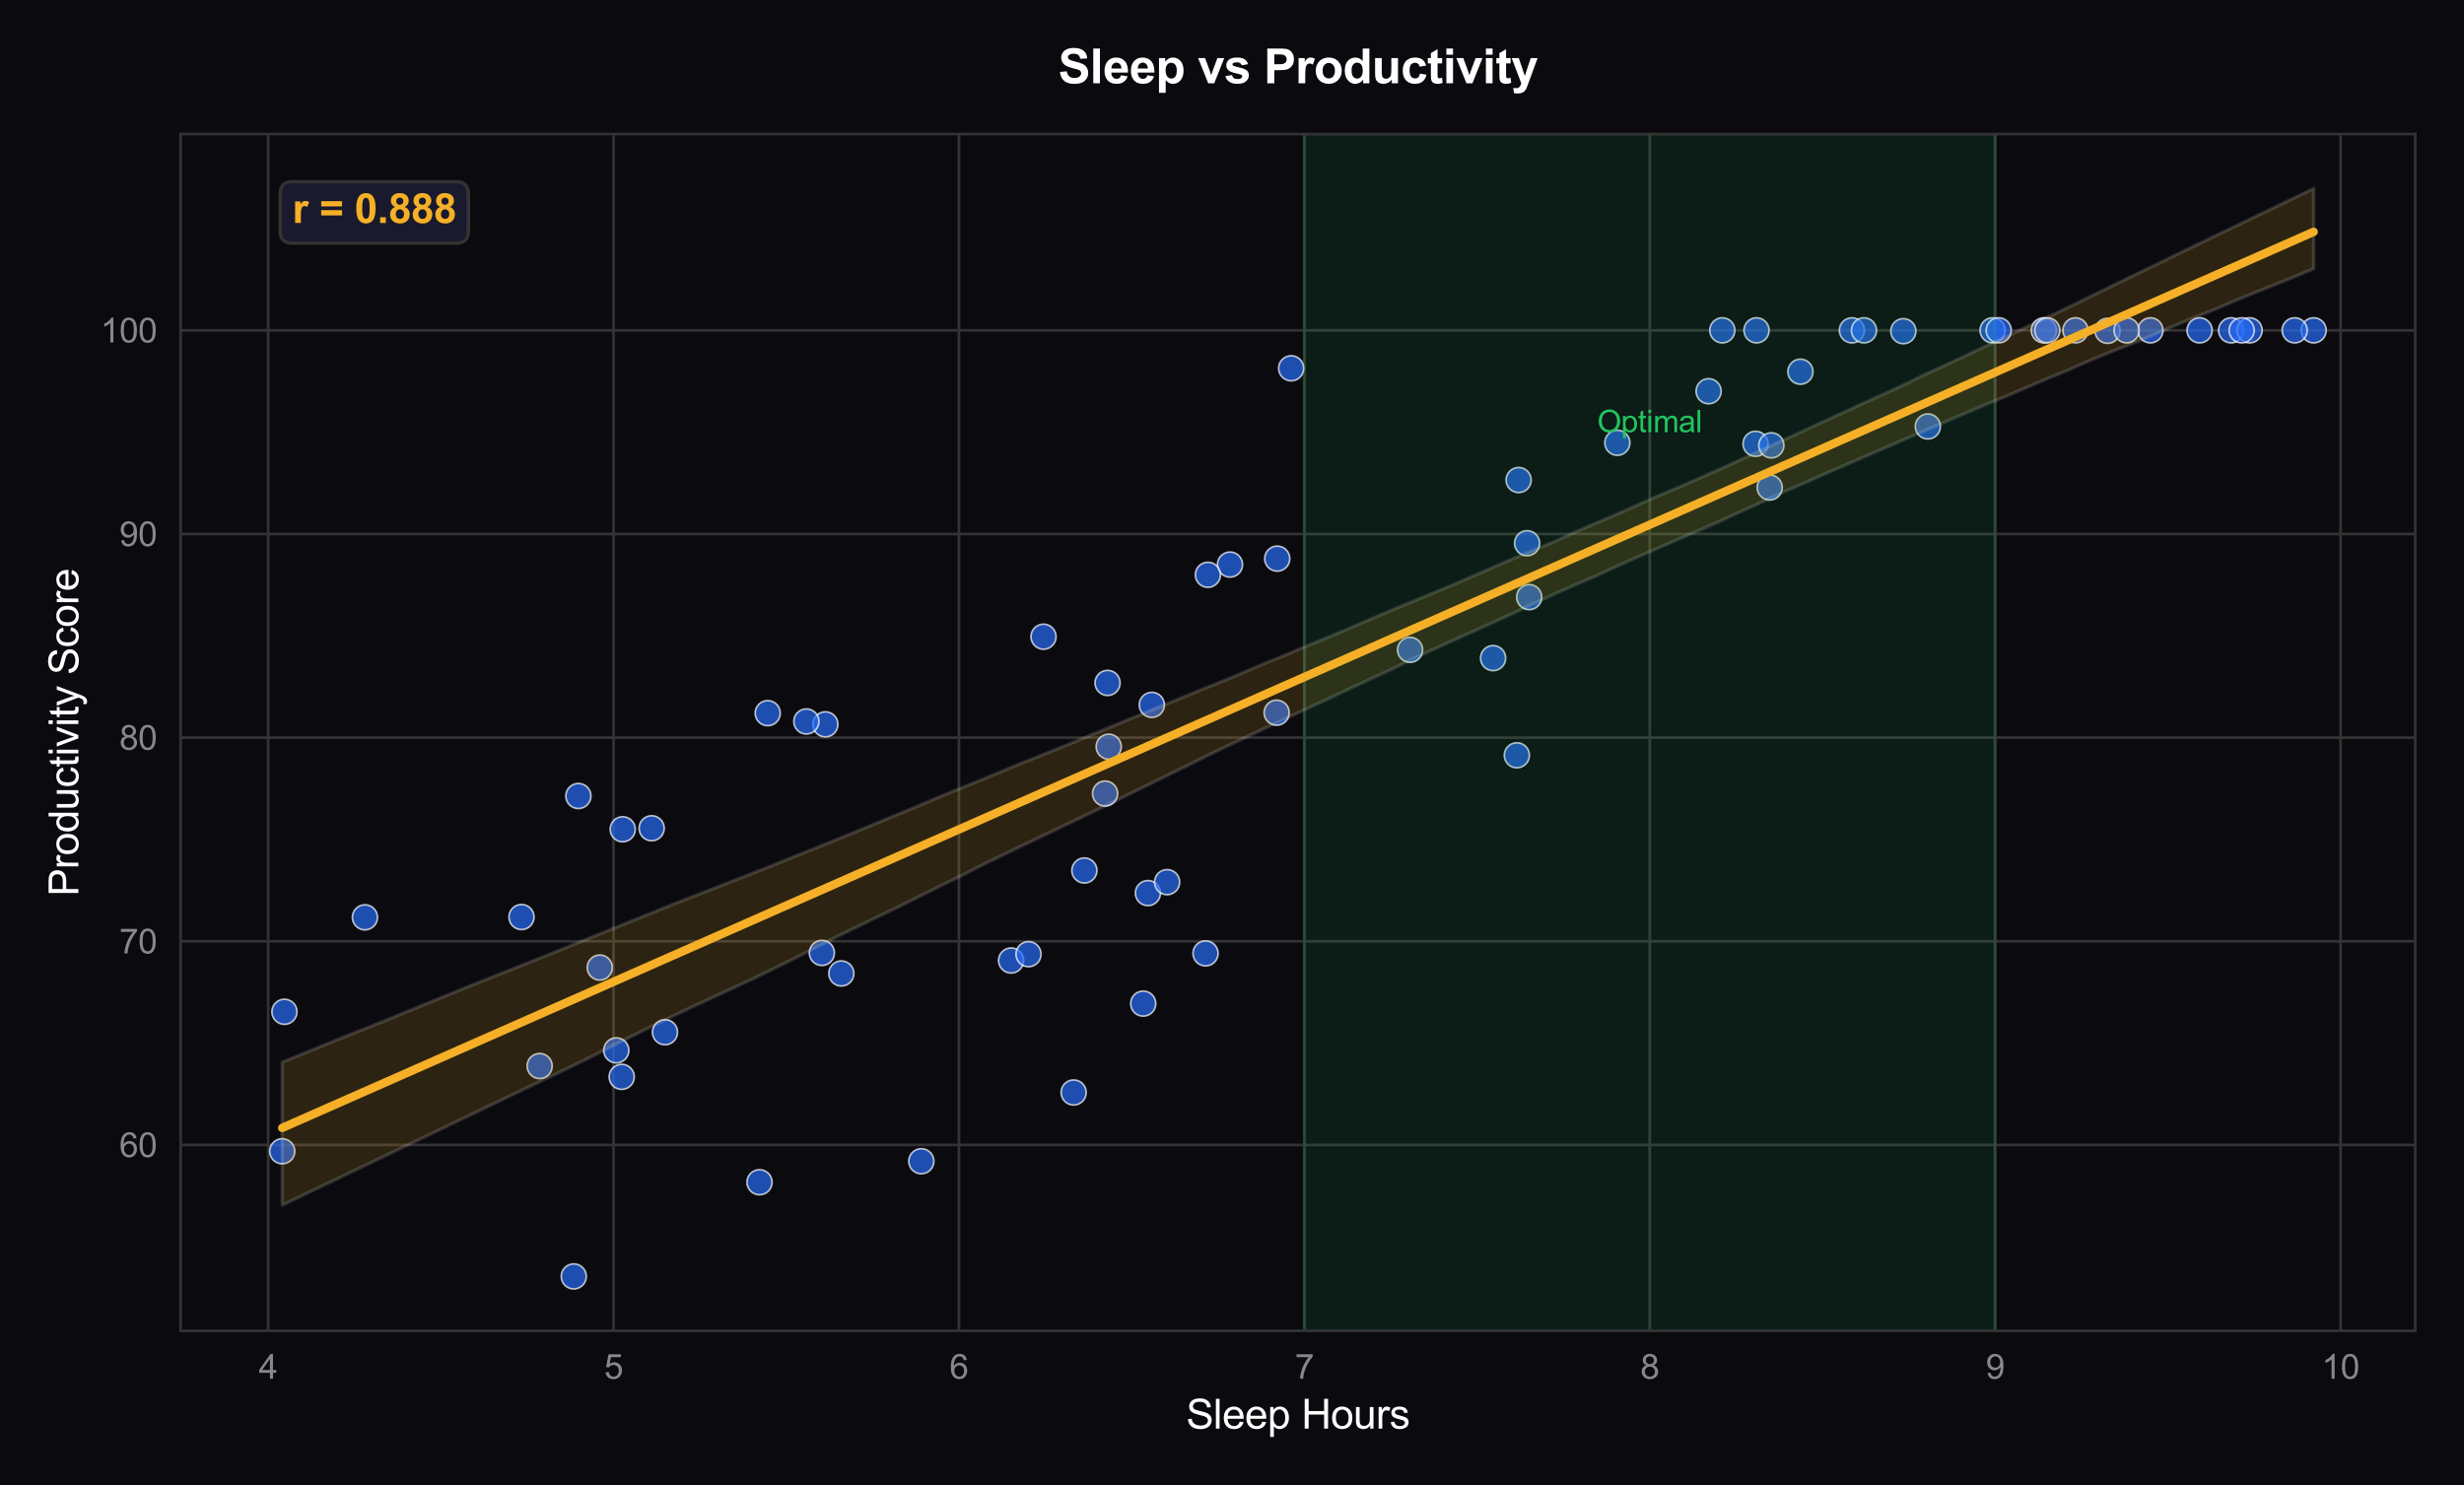 <?xml version="1.0" encoding="utf-8" standalone="no"?>
<!DOCTYPE svg PUBLIC "-//W3C//DTD SVG 1.1//EN"
  "http://www.w3.org/Graphics/SVG/1.1/DTD/svg11.dtd">
<svg xmlns:xlink="http://www.w3.org/1999/xlink" viewBox="0 0 727.548 438.697" xmlns="http://www.w3.org/2000/svg" version="1.1">
 <defs>
  <style type="text/css">*{stroke-linejoin: round; stroke-linecap: butt}</style>
 </defs>
 <g id="figure_1">
  <g id="patch_1">
   <path d="M 0 438.697 
L 727.548 438.697 
L 727.548 0 
L 0 0 
z
" style="fill: #0a0a0f"/>
  </g>
  <g id="axes_1">
   <g id="patch_2">
    <path d="M 53.344 393.032 
L 713.148 393.032 
L 713.148 39.592 
L 53.344 39.592 
z
" style="fill: #0a0a0f"/>
   </g>
   <g id="matplotlib.axis_1">
    <g id="xtick_1">
     <g id="line2d_1">
      <path d="M 79.175 393.032 
L 79.175 39.592 
" clip-path="url(#p864be949c8)" style="fill: none; stroke: #333333; stroke-width: 0.8; stroke-linecap: round"/>
     </g>
     <g id="text_1">
      <!-- 4 -->
      <g style="fill: #888888" transform="translate(76.395 407.189) scale(0.1 -0.1)">
       <defs>
        <path id="ArialMT-34" d="M 2069 0 
L 2069 1097 
L 81 1097 
L 81 1613 
L 2172 4581 
L 2631 4581 
L 2631 1613 
L 3250 1613 
L 3250 1097 
L 2631 1097 
L 2631 0 
L 2069 0 
z
M 2069 1613 
L 2069 3678 
L 634 1613 
L 2069 1613 
z
" transform="scale(0.016)"/>
       </defs>
       <use xlink:href="#ArialMT-34"/>
      </g>
     </g>
    </g>
    <g id="xtick_2">
     <g id="line2d_2">
      <path d="M 181.162 393.032 
L 181.162 39.592 
" clip-path="url(#p864be949c8)" style="fill: none; stroke: #333333; stroke-width: 0.8; stroke-linecap: round"/>
     </g>
     <g id="text_2">
      <!-- 5 -->
      <g style="fill: #888888" transform="translate(178.381 407.189) scale(0.1 -0.1)">
       <defs>
        <path id="ArialMT-35" d="M 266 1200 
L 856 1250 
Q 922 819 1161 601 
Q 1400 384 1738 384 
Q 2144 384 2425 690 
Q 2706 997 2706 1503 
Q 2706 1984 2436 2262 
Q 2166 2541 1728 2541 
Q 1456 2541 1237 2417 
Q 1019 2294 894 2097 
L 366 2166 
L 809 4519 
L 3088 4519 
L 3088 3981 
L 1259 3981 
L 1013 2750 
Q 1425 3038 1878 3038 
Q 2478 3038 2890 2622 
Q 3303 2206 3303 1553 
Q 3303 931 2941 478 
Q 2500 -78 1738 -78 
Q 1113 -78 717 272 
Q 322 622 266 1200 
z
" transform="scale(0.016)"/>
       </defs>
       <use xlink:href="#ArialMT-35"/>
      </g>
     </g>
    </g>
    <g id="xtick_3">
     <g id="line2d_3">
      <path d="M 283.148 393.032 
L 283.148 39.592 
" clip-path="url(#p864be949c8)" style="fill: none; stroke: #333333; stroke-width: 0.8; stroke-linecap: round"/>
     </g>
     <g id="text_3">
      <!-- 6 -->
      <g style="fill: #888888" transform="translate(280.368 407.189) scale(0.1 -0.1)">
       <defs>
        <path id="ArialMT-36" d="M 3184 3459 
L 2625 3416 
Q 2550 3747 2413 3897 
Q 2184 4138 1850 4138 
Q 1581 4138 1378 3988 
Q 1113 3794 959 3422 
Q 806 3050 800 2363 
Q 1003 2672 1297 2822 
Q 1591 2972 1913 2972 
Q 2475 2972 2870 2558 
Q 3266 2144 3266 1488 
Q 3266 1056 3080 686 
Q 2894 316 2569 119 
Q 2244 -78 1831 -78 
Q 1128 -78 684 439 
Q 241 956 241 2144 
Q 241 3472 731 4075 
Q 1159 4600 1884 4600 
Q 2425 4600 2770 4297 
Q 3116 3994 3184 3459 
z
M 888 1484 
Q 888 1194 1011 928 
Q 1134 663 1356 523 
Q 1578 384 1822 384 
Q 2178 384 2434 671 
Q 2691 959 2691 1453 
Q 2691 1928 2437 2201 
Q 2184 2475 1800 2475 
Q 1419 2475 1153 2201 
Q 888 1928 888 1484 
z
" transform="scale(0.016)"/>
       </defs>
       <use xlink:href="#ArialMT-36"/>
      </g>
     </g>
    </g>
    <g id="xtick_4">
     <g id="line2d_4">
      <path d="M 385.135 393.032 
L 385.135 39.592 
" clip-path="url(#p864be949c8)" style="fill: none; stroke: #333333; stroke-width: 0.8; stroke-linecap: round"/>
     </g>
     <g id="text_4">
      <!-- 7 -->
      <g style="fill: #888888" transform="translate(382.355 407.189) scale(0.1 -0.1)">
       <defs>
        <path id="ArialMT-37" d="M 303 3981 
L 303 4522 
L 3269 4522 
L 3269 4084 
Q 2831 3619 2401 2847 
Q 1972 2075 1738 1259 
Q 1569 684 1522 0 
L 944 0 
Q 953 541 1156 1306 
Q 1359 2072 1739 2783 
Q 2119 3494 2547 3981 
L 303 3981 
z
" transform="scale(0.016)"/>
       </defs>
       <use xlink:href="#ArialMT-37"/>
      </g>
     </g>
    </g>
    <g id="xtick_5">
     <g id="line2d_5">
      <path d="M 487.122 393.032 
L 487.122 39.592 
" clip-path="url(#p864be949c8)" style="fill: none; stroke: #333333; stroke-width: 0.8; stroke-linecap: round"/>
     </g>
     <g id="text_5">
      <!-- 8 -->
      <g style="fill: #888888" transform="translate(484.341 407.189) scale(0.1 -0.1)">
       <defs>
        <path id="ArialMT-38" d="M 1131 2484 
Q 781 2613 612 2850 
Q 444 3088 444 3419 
Q 444 3919 803 4259 
Q 1163 4600 1759 4600 
Q 2359 4600 2725 4251 
Q 3091 3903 3091 3403 
Q 3091 3084 2923 2848 
Q 2756 2613 2416 2484 
Q 2838 2347 3058 2040 
Q 3278 1734 3278 1309 
Q 3278 722 2862 322 
Q 2447 -78 1769 -78 
Q 1091 -78 675 323 
Q 259 725 259 1325 
Q 259 1772 486 2073 
Q 713 2375 1131 2484 
z
M 1019 3438 
Q 1019 3113 1228 2906 
Q 1438 2700 1772 2700 
Q 2097 2700 2305 2904 
Q 2513 3109 2513 3406 
Q 2513 3716 2298 3927 
Q 2084 4138 1766 4138 
Q 1444 4138 1231 3931 
Q 1019 3725 1019 3438 
z
M 838 1322 
Q 838 1081 952 856 
Q 1066 631 1291 507 
Q 1516 384 1775 384 
Q 2178 384 2440 643 
Q 2703 903 2703 1303 
Q 2703 1709 2433 1975 
Q 2163 2241 1756 2241 
Q 1359 2241 1098 1978 
Q 838 1716 838 1322 
z
" transform="scale(0.016)"/>
       </defs>
       <use xlink:href="#ArialMT-38"/>
      </g>
     </g>
    </g>
    <g id="xtick_6">
     <g id="line2d_6">
      <path d="M 589.108 393.032 
L 589.108 39.592 
" clip-path="url(#p864be949c8)" style="fill: none; stroke: #333333; stroke-width: 0.8; stroke-linecap: round"/>
     </g>
     <g id="text_6">
      <!-- 9 -->
      <g style="fill: #888888" transform="translate(586.328 407.189) scale(0.1 -0.1)">
       <defs>
        <path id="ArialMT-39" d="M 350 1059 
L 891 1109 
Q 959 728 1153 556 
Q 1347 384 1650 384 
Q 1909 384 2104 503 
Q 2300 622 2425 820 
Q 2550 1019 2634 1356 
Q 2719 1694 2719 2044 
Q 2719 2081 2716 2156 
Q 2547 1888 2255 1720 
Q 1963 1553 1622 1553 
Q 1053 1553 659 1965 
Q 266 2378 266 3053 
Q 266 3750 677 4175 
Q 1088 4600 1706 4600 
Q 2153 4600 2523 4359 
Q 2894 4119 3086 3673 
Q 3278 3228 3278 2384 
Q 3278 1506 3087 986 
Q 2897 466 2520 194 
Q 2144 -78 1638 -78 
Q 1100 -78 759 220 
Q 419 519 350 1059 
z
M 2653 3081 
Q 2653 3566 2395 3850 
Q 2138 4134 1775 4134 
Q 1400 4134 1122 3828 
Q 844 3522 844 3034 
Q 844 2597 1108 2323 
Q 1372 2050 1759 2050 
Q 2150 2050 2401 2323 
Q 2653 2597 2653 3081 
z
" transform="scale(0.016)"/>
       </defs>
       <use xlink:href="#ArialMT-39"/>
      </g>
     </g>
    </g>
    <g id="xtick_7">
     <g id="line2d_7">
      <path d="M 691.095 393.032 
L 691.095 39.592 
" clip-path="url(#p864be949c8)" style="fill: none; stroke: #333333; stroke-width: 0.8; stroke-linecap: round"/>
     </g>
     <g id="text_7">
      <!-- 10 -->
      <g style="fill: #888888" transform="translate(685.534 407.189) scale(0.1 -0.1)">
       <defs>
        <path id="ArialMT-31" d="M 2384 0 
L 1822 0 
L 1822 3584 
Q 1619 3391 1289 3197 
Q 959 3003 697 2906 
L 697 3450 
Q 1169 3672 1522 3987 
Q 1875 4303 2022 4600 
L 2384 4600 
L 2384 0 
z
" transform="scale(0.016)"/>
        <path id="ArialMT-30" d="M 266 2259 
Q 266 3072 433 3567 
Q 600 4063 929 4331 
Q 1259 4600 1759 4600 
Q 2128 4600 2406 4451 
Q 2684 4303 2865 4023 
Q 3047 3744 3150 3342 
Q 3253 2941 3253 2259 
Q 3253 1453 3087 958 
Q 2922 463 2592 192 
Q 2263 -78 1759 -78 
Q 1097 -78 719 397 
Q 266 969 266 2259 
z
M 844 2259 
Q 844 1131 1108 757 
Q 1372 384 1759 384 
Q 2147 384 2411 759 
Q 2675 1134 2675 2259 
Q 2675 3391 2411 3762 
Q 2147 4134 1753 4134 
Q 1366 4134 1134 3806 
Q 844 3388 844 2259 
z
" transform="scale(0.016)"/>
       </defs>
       <use xlink:href="#ArialMT-31"/>
       <use xlink:href="#ArialMT-30" transform="translate(55.615 0)"/>
      </g>
     </g>
    </g>
    <g id="text_8">
     <!-- Sleep Hours -->
     <g style="fill: #ffffff" transform="translate(350.23 421.913) scale(0.12 -0.12)">
      <defs>
       <path id="ArialMT-53" d="M 288 1472 
L 859 1522 
Q 900 1178 1048 958 
Q 1197 738 1509 602 
Q 1822 466 2213 466 
Q 2559 466 2825 569 
Q 3091 672 3220 851 
Q 3350 1031 3350 1244 
Q 3350 1459 3225 1620 
Q 3100 1781 2813 1891 
Q 2628 1963 1997 2114 
Q 1366 2266 1113 2400 
Q 784 2572 623 2826 
Q 463 3081 463 3397 
Q 463 3744 659 4045 
Q 856 4347 1234 4503 
Q 1613 4659 2075 4659 
Q 2584 4659 2973 4495 
Q 3363 4331 3572 4012 
Q 3781 3694 3797 3291 
L 3216 3247 
Q 3169 3681 2898 3903 
Q 2628 4125 2100 4125 
Q 1550 4125 1298 3923 
Q 1047 3722 1047 3438 
Q 1047 3191 1225 3031 
Q 1400 2872 2139 2705 
Q 2878 2538 3153 2413 
Q 3553 2228 3743 1945 
Q 3934 1663 3934 1294 
Q 3934 928 3725 604 
Q 3516 281 3123 101 
Q 2731 -78 2241 -78 
Q 1619 -78 1198 103 
Q 778 284 539 648 
Q 300 1013 288 1472 
z
" transform="scale(0.016)"/>
       <path id="ArialMT-6c" d="M 409 0 
L 409 4581 
L 972 4581 
L 972 0 
L 409 0 
z
" transform="scale(0.016)"/>
       <path id="ArialMT-65" d="M 2694 1069 
L 3275 997 
Q 3138 488 2766 206 
Q 2394 -75 1816 -75 
Q 1088 -75 661 373 
Q 234 822 234 1631 
Q 234 2469 665 2931 
Q 1097 3394 1784 3394 
Q 2450 3394 2872 2941 
Q 3294 2488 3294 1666 
Q 3294 1616 3291 1516 
L 816 1516 
Q 847 969 1125 678 
Q 1403 388 1819 388 
Q 2128 388 2347 550 
Q 2566 713 2694 1069 
z
M 847 1978 
L 2700 1978 
Q 2663 2397 2488 2606 
Q 2219 2931 1791 2931 
Q 1403 2931 1139 2672 
Q 875 2413 847 1978 
z
" transform="scale(0.016)"/>
       <path id="ArialMT-70" d="M 422 -1272 
L 422 3319 
L 934 3319 
L 934 2888 
Q 1116 3141 1344 3267 
Q 1572 3394 1897 3394 
Q 2322 3394 2647 3175 
Q 2972 2956 3137 2557 
Q 3303 2159 3303 1684 
Q 3303 1175 3120 767 
Q 2938 359 2589 142 
Q 2241 -75 1856 -75 
Q 1575 -75 1351 44 
Q 1128 163 984 344 
L 984 -1272 
L 422 -1272 
z
M 931 1641 
Q 931 1000 1190 694 
Q 1450 388 1819 388 
Q 2194 388 2461 705 
Q 2728 1022 2728 1688 
Q 2728 2322 2467 2637 
Q 2206 2953 1844 2953 
Q 1484 2953 1207 2617 
Q 931 2281 931 1641 
z
" transform="scale(0.016)"/>
       <path id="ArialMT-20" transform="scale(0.016)"/>
       <path id="ArialMT-48" d="M 513 0 
L 513 4581 
L 1119 4581 
L 1119 2700 
L 3500 2700 
L 3500 4581 
L 4106 4581 
L 4106 0 
L 3500 0 
L 3500 2159 
L 1119 2159 
L 1119 0 
L 513 0 
z
" transform="scale(0.016)"/>
       <path id="ArialMT-6f" d="M 213 1659 
Q 213 2581 725 3025 
Q 1153 3394 1769 3394 
Q 2453 3394 2887 2945 
Q 3322 2497 3322 1706 
Q 3322 1066 3130 698 
Q 2938 331 2570 128 
Q 2203 -75 1769 -75 
Q 1072 -75 642 372 
Q 213 819 213 1659 
z
M 791 1659 
Q 791 1022 1069 705 
Q 1347 388 1769 388 
Q 2188 388 2466 706 
Q 2744 1025 2744 1678 
Q 2744 2294 2464 2611 
Q 2184 2928 1769 2928 
Q 1347 2928 1069 2612 
Q 791 2297 791 1659 
z
" transform="scale(0.016)"/>
       <path id="ArialMT-75" d="M 2597 0 
L 2597 488 
Q 2209 -75 1544 -75 
Q 1250 -75 995 37 
Q 741 150 617 320 
Q 494 491 444 738 
Q 409 903 409 1263 
L 409 3319 
L 972 3319 
L 972 1478 
Q 972 1038 1006 884 
Q 1059 663 1231 536 
Q 1403 409 1656 409 
Q 1909 409 2131 539 
Q 2353 669 2445 892 
Q 2538 1116 2538 1541 
L 2538 3319 
L 3100 3319 
L 3100 0 
L 2597 0 
z
" transform="scale(0.016)"/>
       <path id="ArialMT-72" d="M 416 0 
L 416 3319 
L 922 3319 
L 922 2816 
Q 1116 3169 1280 3281 
Q 1444 3394 1641 3394 
Q 1925 3394 2219 3213 
L 2025 2691 
Q 1819 2813 1613 2813 
Q 1428 2813 1281 2702 
Q 1134 2591 1072 2394 
Q 978 2094 978 1738 
L 978 0 
L 416 0 
z
" transform="scale(0.016)"/>
       <path id="ArialMT-73" d="M 197 991 
L 753 1078 
Q 800 744 1014 566 
Q 1228 388 1613 388 
Q 2000 388 2187 545 
Q 2375 703 2375 916 
Q 2375 1106 2209 1216 
Q 2094 1291 1634 1406 
Q 1016 1563 777 1677 
Q 538 1791 414 1992 
Q 291 2194 291 2438 
Q 291 2659 392 2848 
Q 494 3038 669 3163 
Q 800 3259 1026 3326 
Q 1253 3394 1513 3394 
Q 1903 3394 2198 3281 
Q 2494 3169 2634 2976 
Q 2775 2784 2828 2463 
L 2278 2388 
Q 2241 2644 2061 2787 
Q 1881 2931 1553 2931 
Q 1166 2931 1000 2803 
Q 834 2675 834 2503 
Q 834 2394 903 2306 
Q 972 2216 1119 2156 
Q 1203 2125 1616 2013 
Q 2213 1853 2448 1751 
Q 2684 1650 2818 1456 
Q 2953 1263 2953 975 
Q 2953 694 2789 445 
Q 2625 197 2315 61 
Q 2006 -75 1616 -75 
Q 969 -75 630 194 
Q 291 463 197 991 
z
" transform="scale(0.016)"/>
      </defs>
      <use xlink:href="#ArialMT-53"/>
      <use xlink:href="#ArialMT-6c" transform="translate(66.699 0)"/>
      <use xlink:href="#ArialMT-65" transform="translate(88.916 0)"/>
      <use xlink:href="#ArialMT-65" transform="translate(144.531 0)"/>
      <use xlink:href="#ArialMT-70" transform="translate(200.146 0)"/>
      <use xlink:href="#ArialMT-20" transform="translate(255.762 0)"/>
      <use xlink:href="#ArialMT-48" transform="translate(283.545 0)"/>
      <use xlink:href="#ArialMT-6f" transform="translate(355.762 0)"/>
      <use xlink:href="#ArialMT-75" transform="translate(411.377 0)"/>
      <use xlink:href="#ArialMT-72" transform="translate(466.992 0)"/>
      <use xlink:href="#ArialMT-73" transform="translate(500.293 0)"/>
     </g>
    </g>
   </g>
   <g id="matplotlib.axis_2">
    <g id="ytick_1">
     <g id="line2d_8">
      <path d="M 53.344 338.133 
L 713.148 338.133 
" clip-path="url(#p864be949c8)" style="fill: none; stroke: #333333; stroke-width: 0.8; stroke-linecap: round"/>
     </g>
     <g id="text_9">
      <!-- 60 -->
      <g style="fill: #888888" transform="translate(35.222 341.712) scale(0.1 -0.1)">
       <use xlink:href="#ArialMT-36"/>
       <use xlink:href="#ArialMT-30" transform="translate(55.615 0)"/>
      </g>
     </g>
    </g>
    <g id="ytick_2">
     <g id="line2d_9">
      <path d="M 53.344 277.99 
L 713.148 277.99 
" clip-path="url(#p864be949c8)" style="fill: none; stroke: #333333; stroke-width: 0.8; stroke-linecap: round"/>
     </g>
     <g id="text_10">
      <!-- 70 -->
      <g style="fill: #888888" transform="translate(35.222 281.569) scale(0.1 -0.1)">
       <use xlink:href="#ArialMT-37"/>
       <use xlink:href="#ArialMT-30" transform="translate(55.615 0)"/>
      </g>
     </g>
    </g>
    <g id="ytick_3">
     <g id="line2d_10">
      <path d="M 53.344 217.847 
L 713.148 217.847 
" clip-path="url(#p864be949c8)" style="fill: none; stroke: #333333; stroke-width: 0.8; stroke-linecap: round"/>
     </g>
     <g id="text_11">
      <!-- 80 -->
      <g style="fill: #888888" transform="translate(35.222 221.426) scale(0.1 -0.1)">
       <use xlink:href="#ArialMT-38"/>
       <use xlink:href="#ArialMT-30" transform="translate(55.615 0)"/>
      </g>
     </g>
    </g>
    <g id="ytick_4">
     <g id="line2d_11">
      <path d="M 53.344 157.704 
L 713.148 157.704 
" clip-path="url(#p864be949c8)" style="fill: none; stroke: #333333; stroke-width: 0.8; stroke-linecap: round"/>
     </g>
     <g id="text_12">
      <!-- 90 -->
      <g style="fill: #888888" transform="translate(35.222 161.283) scale(0.1 -0.1)">
       <use xlink:href="#ArialMT-39"/>
       <use xlink:href="#ArialMT-30" transform="translate(55.615 0)"/>
      </g>
     </g>
    </g>
    <g id="ytick_5">
     <g id="line2d_12">
      <path d="M 53.344 97.561 
L 713.148 97.561 
" clip-path="url(#p864be949c8)" style="fill: none; stroke: #333333; stroke-width: 0.8; stroke-linecap: round"/>
     </g>
     <g id="text_13">
      <!-- 100 -->
      <g style="fill: #888888" transform="translate(29.661 101.14) scale(0.1 -0.1)">
       <use xlink:href="#ArialMT-31"/>
       <use xlink:href="#ArialMT-30" transform="translate(55.615 0)"/>
       <use xlink:href="#ArialMT-30" transform="translate(111.23 0)"/>
      </g>
     </g>
    </g>
    <g id="text_14">
     <!-- Productivity Score -->
     <g style="fill: #ffffff" transform="translate(23.136 264.661) rotate(-90) scale(0.12 -0.12)">
      <defs>
       <path id="ArialMT-50" d="M 494 0 
L 494 4581 
L 2222 4581 
Q 2678 4581 2919 4538 
Q 3256 4481 3484 4323 
Q 3713 4166 3852 3881 
Q 3991 3597 3991 3256 
Q 3991 2672 3619 2267 
Q 3247 1863 2275 1863 
L 1100 1863 
L 1100 0 
L 494 0 
z
M 1100 2403 
L 2284 2403 
Q 2872 2403 3119 2622 
Q 3366 2841 3366 3238 
Q 3366 3525 3220 3729 
Q 3075 3934 2838 4000 
Q 2684 4041 2272 4041 
L 1100 4041 
L 1100 2403 
z
" transform="scale(0.016)"/>
       <path id="ArialMT-64" d="M 2575 0 
L 2575 419 
Q 2259 -75 1647 -75 
Q 1250 -75 917 144 
Q 584 363 401 755 
Q 219 1147 219 1656 
Q 219 2153 384 2558 
Q 550 2963 881 3178 
Q 1213 3394 1622 3394 
Q 1922 3394 2156 3267 
Q 2391 3141 2538 2938 
L 2538 4581 
L 3097 4581 
L 3097 0 
L 2575 0 
z
M 797 1656 
Q 797 1019 1065 703 
Q 1334 388 1700 388 
Q 2069 388 2326 689 
Q 2584 991 2584 1609 
Q 2584 2291 2321 2609 
Q 2059 2928 1675 2928 
Q 1300 2928 1048 2622 
Q 797 2316 797 1656 
z
" transform="scale(0.016)"/>
       <path id="ArialMT-63" d="M 2588 1216 
L 3141 1144 
Q 3050 572 2676 248 
Q 2303 -75 1759 -75 
Q 1078 -75 664 370 
Q 250 816 250 1647 
Q 250 2184 428 2587 
Q 606 2991 970 3192 
Q 1334 3394 1763 3394 
Q 2303 3394 2647 3120 
Q 2991 2847 3088 2344 
L 2541 2259 
Q 2463 2594 2264 2762 
Q 2066 2931 1784 2931 
Q 1359 2931 1093 2626 
Q 828 2322 828 1663 
Q 828 994 1084 691 
Q 1341 388 1753 388 
Q 2084 388 2306 591 
Q 2528 794 2588 1216 
z
" transform="scale(0.016)"/>
       <path id="ArialMT-74" d="M 1650 503 
L 1731 6 
Q 1494 -44 1306 -44 
Q 1000 -44 831 53 
Q 663 150 594 308 
Q 525 466 525 972 
L 525 2881 
L 113 2881 
L 113 3319 
L 525 3319 
L 525 4141 
L 1084 4478 
L 1084 3319 
L 1650 3319 
L 1650 2881 
L 1084 2881 
L 1084 941 
Q 1084 700 1114 631 
Q 1144 563 1211 522 
Q 1278 481 1403 481 
Q 1497 481 1650 503 
z
" transform="scale(0.016)"/>
       <path id="ArialMT-69" d="M 425 3934 
L 425 4581 
L 988 4581 
L 988 3934 
L 425 3934 
z
M 425 0 
L 425 3319 
L 988 3319 
L 988 0 
L 425 0 
z
" transform="scale(0.016)"/>
       <path id="ArialMT-76" d="M 1344 0 
L 81 3319 
L 675 3319 
L 1388 1331 
Q 1503 1009 1600 663 
Q 1675 925 1809 1294 
L 2547 3319 
L 3125 3319 
L 1869 0 
L 1344 0 
z
" transform="scale(0.016)"/>
       <path id="ArialMT-79" d="M 397 -1278 
L 334 -750 
Q 519 -800 656 -800 
Q 844 -800 956 -737 
Q 1069 -675 1141 -563 
Q 1194 -478 1313 -144 
Q 1328 -97 1363 -6 
L 103 3319 
L 709 3319 
L 1400 1397 
Q 1534 1031 1641 628 
Q 1738 1016 1872 1384 
L 2581 3319 
L 3144 3319 
L 1881 -56 
Q 1678 -603 1566 -809 
Q 1416 -1088 1222 -1217 
Q 1028 -1347 759 -1347 
Q 597 -1347 397 -1278 
z
" transform="scale(0.016)"/>
      </defs>
      <use xlink:href="#ArialMT-50"/>
      <use xlink:href="#ArialMT-72" transform="translate(66.699 0)"/>
      <use xlink:href="#ArialMT-6f" transform="translate(100 0)"/>
      <use xlink:href="#ArialMT-64" transform="translate(155.615 0)"/>
      <use xlink:href="#ArialMT-75" transform="translate(211.23 0)"/>
      <use xlink:href="#ArialMT-63" transform="translate(266.846 0)"/>
      <use xlink:href="#ArialMT-74" transform="translate(316.846 0)"/>
      <use xlink:href="#ArialMT-69" transform="translate(344.629 0)"/>
      <use xlink:href="#ArialMT-76" transform="translate(366.846 0)"/>
      <use xlink:href="#ArialMT-69" transform="translate(416.846 0)"/>
      <use xlink:href="#ArialMT-74" transform="translate(439.062 0)"/>
      <use xlink:href="#ArialMT-79" transform="translate(466.846 0)"/>
      <use xlink:href="#ArialMT-20" transform="translate(516.846 0)"/>
      <use xlink:href="#ArialMT-53" transform="translate(544.629 0)"/>
      <use xlink:href="#ArialMT-63" transform="translate(611.328 0)"/>
      <use xlink:href="#ArialMT-6f" transform="translate(661.328 0)"/>
      <use xlink:href="#ArialMT-72" transform="translate(716.943 0)"/>
      <use xlink:href="#ArialMT-65" transform="translate(750.244 0)"/>
     </g>
    </g>
   </g>
   <g id="PathCollection_1">
    <defs>
     <path id="m1f0e7b6673" d="M 0 3.708 
C 0.983 3.708 1.927 3.317 2.622 2.622 
C 3.317 1.927 3.708 0.983 3.708 0 
C 3.708 -0.983 3.317 -1.927 2.622 -2.622 
C 1.927 -3.317 0.983 -3.708 0 -3.708 
C -0.983 -3.708 -1.927 -3.317 -2.622 -2.622 
C -3.317 -1.927 -3.708 -0.983 -3.708 0 
C -3.708 0.983 -3.317 1.927 -2.622 2.622 
C -1.927 3.317 -0.983 3.708 0 3.708 
z
" style="stroke: #ffffff; stroke-opacity: 0.7; stroke-width: 0.5"/>
    </defs>
    <g clip-path="url(#p864be949c8)">
     <use xlink:href="#m1f0e7b6673" x="381.246" y="108.764" style="fill: #276cf5; fill-opacity: 0.7; stroke: #ffffff; stroke-opacity: 0.7; stroke-width: 0.5"/>
     <use xlink:href="#m1f0e7b6673" x="588.353" y="97.561" style="fill: #276cf5; fill-opacity: 0.7; stroke: #ffffff; stroke-opacity: 0.7; stroke-width: 0.5"/>
     <use xlink:href="#m1f0e7b6673" x="683.157" y="97.561" style="fill: #276cf5; fill-opacity: 0.7; stroke: #ffffff; stroke-opacity: 0.7; stroke-width: 0.5"/>
     <use xlink:href="#m1f0e7b6673" x="377.13" y="164.979" style="fill: #276cf5; fill-opacity: 0.7; stroke: #ffffff; stroke-opacity: 0.7; stroke-width: 0.5"/>
     <use xlink:href="#m1f0e7b6673" x="327.373" y="220.525" style="fill: #276cf5; fill-opacity: 0.7; stroke: #ffffff; stroke-opacity: 0.7; stroke-width: 0.5"/>
     <use xlink:href="#m1f0e7b6673" x="243.71" y="213.92" style="fill: #276cf5; fill-opacity: 0.7; stroke: #ffffff; stroke-opacity: 0.7; stroke-width: 0.5"/>
     <use xlink:href="#m1f0e7b6673" x="634.955" y="97.561" style="fill: #276cf5; fill-opacity: 0.7; stroke: #ffffff; stroke-opacity: 0.7; stroke-width: 0.5"/>
     <use xlink:href="#m1f0e7b6673" x="622.304" y="97.705" style="fill: #276cf5; fill-opacity: 0.7; stroke: #ffffff; stroke-opacity: 0.7; stroke-width: 0.5"/>
     <use xlink:href="#m1f0e7b6673" x="83.985" y="298.811" style="fill: #276cf5; fill-opacity: 0.7; stroke: #ffffff; stroke-opacity: 0.7; stroke-width: 0.5"/>
     <use xlink:href="#m1f0e7b6673" x="363.18" y="166.738" style="fill: #276cf5; fill-opacity: 0.7; stroke: #ffffff; stroke-opacity: 0.7; stroke-width: 0.5"/>
     <use xlink:href="#m1f0e7b6673" x="531.612" y="109.773" style="fill: #276cf5; fill-opacity: 0.7; stroke: #ffffff; stroke-opacity: 0.7; stroke-width: 0.5"/>
     <use xlink:href="#m1f0e7b6673" x="183.869" y="244.91" style="fill: #276cf5; fill-opacity: 0.7; stroke: #ffffff; stroke-opacity: 0.7; stroke-width: 0.5"/>
     <use xlink:href="#m1f0e7b6673" x="450.91" y="160.438" style="fill: #276cf5; fill-opacity: 0.7; stroke: #ffffff; stroke-opacity: 0.7; stroke-width: 0.5"/>
     <use xlink:href="#m1f0e7b6673" x="355.963" y="281.564" style="fill: #276cf5; fill-opacity: 0.7; stroke: #ffffff; stroke-opacity: 0.7; stroke-width: 0.5"/>
     <use xlink:href="#m1f0e7b6673" x="272.039" y="342.951" style="fill: #276cf5; fill-opacity: 0.7; stroke: #ffffff; stroke-opacity: 0.7; stroke-width: 0.5"/>
     <use xlink:href="#m1f0e7b6673" x="451.522" y="176.34" style="fill: #276cf5; fill-opacity: 0.7; stroke: #ffffff; stroke-opacity: 0.7; stroke-width: 0.5"/>
     <use xlink:href="#m1f0e7b6673" x="192.413" y="244.609" style="fill: #276cf5; fill-opacity: 0.7; stroke: #ffffff; stroke-opacity: 0.7; stroke-width: 0.5"/>
     <use xlink:href="#m1f0e7b6673" x="298.546" y="283.665" style="fill: #276cf5; fill-opacity: 0.7; stroke: #ffffff; stroke-opacity: 0.7; stroke-width: 0.5"/>
     <use xlink:href="#m1f0e7b6673" x="338.947" y="263.754" style="fill: #276cf5; fill-opacity: 0.7; stroke: #ffffff; stroke-opacity: 0.7; stroke-width: 0.5"/>
     <use xlink:href="#m1f0e7b6673" x="518.364" y="131.067" style="fill: #276cf5; fill-opacity: 0.7; stroke: #ffffff; stroke-opacity: 0.7; stroke-width: 0.5"/>
     <use xlink:href="#m1f0e7b6673" x="448.408" y="141.768" style="fill: #276cf5; fill-opacity: 0.7; stroke: #ffffff; stroke-opacity: 0.7; stroke-width: 0.5"/>
     <use xlink:href="#m1f0e7b6673" x="226.686" y="210.618" style="fill: #276cf5; fill-opacity: 0.7; stroke: #ffffff; stroke-opacity: 0.7; stroke-width: 0.5"/>
     <use xlink:href="#m1f0e7b6673" x="603.475" y="97.561" style="fill: #276cf5; fill-opacity: 0.7; stroke: #ffffff; stroke-opacity: 0.7; stroke-width: 0.5"/>
     <use xlink:href="#m1f0e7b6673" x="326.297" y="234.362" style="fill: #276cf5; fill-opacity: 0.7; stroke: #ffffff; stroke-opacity: 0.7; stroke-width: 0.5"/>
     <use xlink:href="#m1f0e7b6673" x="170.783" y="235.08" style="fill: #276cf5; fill-opacity: 0.7; stroke: #ffffff; stroke-opacity: 0.7; stroke-width: 0.5"/>
     <use xlink:href="#m1f0e7b6673" x="612.825" y="97.561" style="fill: #276cf5; fill-opacity: 0.7; stroke: #ffffff; stroke-opacity: 0.7; stroke-width: 0.5"/>
     <use xlink:href="#m1f0e7b6673" x="518.653" y="97.561" style="fill: #276cf5; fill-opacity: 0.7; stroke: #ffffff; stroke-opacity: 0.7; stroke-width: 0.5"/>
     <use xlink:href="#m1f0e7b6673" x="169.418" y="376.966" style="fill: #276cf5; fill-opacity: 0.7; stroke: #ffffff; stroke-opacity: 0.7; stroke-width: 0.5"/>
     <use xlink:href="#m1f0e7b6673" x="177.094" y="285.748" style="fill: #276cf5; fill-opacity: 0.7; stroke: #ffffff; stroke-opacity: 0.7; stroke-width: 0.5"/>
     <use xlink:href="#m1f0e7b6673" x="649.478" y="97.561" style="fill: #276cf5; fill-opacity: 0.7; stroke: #ffffff; stroke-opacity: 0.7; stroke-width: 0.5"/>
     <use xlink:href="#m1f0e7b6673" x="546.816" y="97.561" style="fill: #276cf5; fill-opacity: 0.7; stroke: #ffffff; stroke-opacity: 0.7; stroke-width: 0.5"/>
     <use xlink:href="#m1f0e7b6673" x="522.539" y="143.97" style="fill: #276cf5; fill-opacity: 0.7; stroke: #ffffff; stroke-opacity: 0.7; stroke-width: 0.5"/>
     <use xlink:href="#m1f0e7b6673" x="440.867" y="194.358" style="fill: #276cf5; fill-opacity: 0.7; stroke: #ffffff; stroke-opacity: 0.7; stroke-width: 0.5"/>
     <use xlink:href="#m1f0e7b6673" x="508.549" y="97.561" style="fill: #276cf5; fill-opacity: 0.7; stroke: #ffffff; stroke-opacity: 0.7; stroke-width: 0.5"/>
     <use xlink:href="#m1f0e7b6673" x="248.422" y="287.493" style="fill: #276cf5; fill-opacity: 0.7; stroke: #ffffff; stroke-opacity: 0.7; stroke-width: 0.5"/>
     <use xlink:href="#m1f0e7b6673" x="376.955" y="210.48" style="fill: #276cf5; fill-opacity: 0.7; stroke: #ffffff; stroke-opacity: 0.7; stroke-width: 0.5"/>
     <use xlink:href="#m1f0e7b6673" x="340.098" y="208.17" style="fill: #276cf5; fill-opacity: 0.7; stroke: #ffffff; stroke-opacity: 0.7; stroke-width: 0.5"/>
     <use xlink:href="#m1f0e7b6673" x="153.986" y="270.822" style="fill: #276cf5; fill-opacity: 0.7; stroke: #ffffff; stroke-opacity: 0.7; stroke-width: 0.5"/>
     <use xlink:href="#m1f0e7b6673" x="356.657" y="169.755" style="fill: #276cf5; fill-opacity: 0.7; stroke: #ffffff; stroke-opacity: 0.7; stroke-width: 0.5"/>
     <use xlink:href="#m1f0e7b6673" x="590.158" y="97.561" style="fill: #276cf5; fill-opacity: 0.7; stroke: #ffffff; stroke-opacity: 0.7; stroke-width: 0.5"/>
     <use xlink:href="#m1f0e7b6673" x="627.926" y="97.561" style="fill: #276cf5; fill-opacity: 0.7; stroke: #ffffff; stroke-opacity: 0.7; stroke-width: 0.5"/>
     <use xlink:href="#m1f0e7b6673" x="83.335" y="340.006" style="fill: #276cf5; fill-opacity: 0.7; stroke: #ffffff; stroke-opacity: 0.7; stroke-width: 0.5"/>
     <use xlink:href="#m1f0e7b6673" x="196.35" y="304.847" style="fill: #276cf5; fill-opacity: 0.7; stroke: #ffffff; stroke-opacity: 0.7; stroke-width: 0.5"/>
     <use xlink:href="#m1f0e7b6673" x="677.549" y="97.561" style="fill: #276cf5; fill-opacity: 0.7; stroke: #ffffff; stroke-opacity: 0.7; stroke-width: 0.5"/>
     <use xlink:href="#m1f0e7b6673" x="320.185" y="257.082" style="fill: #276cf5; fill-opacity: 0.7; stroke: #ffffff; stroke-opacity: 0.7; stroke-width: 0.5"/>
     <use xlink:href="#m1f0e7b6673" x="224.265" y="349.149" style="fill: #276cf5; fill-opacity: 0.7; stroke: #ffffff; stroke-opacity: 0.7; stroke-width: 0.5"/>
     <use xlink:href="#m1f0e7b6673" x="238.099" y="213.068" style="fill: #276cf5; fill-opacity: 0.7; stroke: #ffffff; stroke-opacity: 0.7; stroke-width: 0.5"/>
     <use xlink:href="#m1f0e7b6673" x="181.976" y="310.205" style="fill: #276cf5; fill-opacity: 0.7; stroke: #ffffff; stroke-opacity: 0.7; stroke-width: 0.5"/>
     <use xlink:href="#m1f0e7b6673" x="242.676" y="281.427" style="fill: #276cf5; fill-opacity: 0.7; stroke: #ffffff; stroke-opacity: 0.7; stroke-width: 0.5"/>
     <use xlink:href="#m1f0e7b6673" x="327.03" y="201.684" style="fill: #276cf5; fill-opacity: 0.7; stroke: #ffffff; stroke-opacity: 0.7; stroke-width: 0.5"/>
     <use xlink:href="#m1f0e7b6673" x="447.88" y="223.061" style="fill: #276cf5; fill-opacity: 0.7; stroke: #ffffff; stroke-opacity: 0.7; stroke-width: 0.5"/>
     <use xlink:href="#m1f0e7b6673" x="477.557" y="130.769" style="fill: #276cf5; fill-opacity: 0.7; stroke: #ffffff; stroke-opacity: 0.7; stroke-width: 0.5"/>
     <use xlink:href="#m1f0e7b6673" x="658.785" y="97.561" style="fill: #276cf5; fill-opacity: 0.7; stroke: #ffffff; stroke-opacity: 0.7; stroke-width: 0.5"/>
     <use xlink:href="#m1f0e7b6673" x="664.249" y="97.561" style="fill: #276cf5; fill-opacity: 0.7; stroke: #ffffff; stroke-opacity: 0.7; stroke-width: 0.5"/>
     <use xlink:href="#m1f0e7b6673" x="107.756" y="270.915" style="fill: #276cf5; fill-opacity: 0.7; stroke: #ffffff; stroke-opacity: 0.7; stroke-width: 0.5"/>
     <use xlink:href="#m1f0e7b6673" x="308.121" y="188.037" style="fill: #276cf5; fill-opacity: 0.7; stroke: #ffffff; stroke-opacity: 0.7; stroke-width: 0.5"/>
     <use xlink:href="#m1f0e7b6673" x="416.359" y="191.913" style="fill: #276cf5; fill-opacity: 0.7; stroke: #ffffff; stroke-opacity: 0.7; stroke-width: 0.5"/>
     <use xlink:href="#m1f0e7b6673" x="183.571" y="318.022" style="fill: #276cf5; fill-opacity: 0.7; stroke: #ffffff; stroke-opacity: 0.7; stroke-width: 0.5"/>
     <use xlink:href="#m1f0e7b6673" x="303.691" y="281.797" style="fill: #276cf5; fill-opacity: 0.7; stroke: #ffffff; stroke-opacity: 0.7; stroke-width: 0.5"/>
     <use xlink:href="#m1f0e7b6673" x="337.561" y="296.397" style="fill: #276cf5; fill-opacity: 0.7; stroke: #ffffff; stroke-opacity: 0.7; stroke-width: 0.5"/>
     <use xlink:href="#m1f0e7b6673" x="661.897" y="97.561" style="fill: #276cf5; fill-opacity: 0.7; stroke: #ffffff; stroke-opacity: 0.7; stroke-width: 0.5"/>
     <use xlink:href="#m1f0e7b6673" x="550.377" y="97.561" style="fill: #276cf5; fill-opacity: 0.7; stroke: #ffffff; stroke-opacity: 0.7; stroke-width: 0.5"/>
     <use xlink:href="#m1f0e7b6673" x="344.612" y="260.525" style="fill: #276cf5; fill-opacity: 0.7; stroke: #ffffff; stroke-opacity: 0.7; stroke-width: 0.5"/>
     <use xlink:href="#m1f0e7b6673" x="317.021" y="322.642" style="fill: #276cf5; fill-opacity: 0.7; stroke: #ffffff; stroke-opacity: 0.7; stroke-width: 0.5"/>
     <use xlink:href="#m1f0e7b6673" x="504.5" y="115.54" style="fill: #276cf5; fill-opacity: 0.7; stroke: #ffffff; stroke-opacity: 0.7; stroke-width: 0.5"/>
     <use xlink:href="#m1f0e7b6673" x="569.235" y="125.945" style="fill: #276cf5; fill-opacity: 0.7; stroke: #ffffff; stroke-opacity: 0.7; stroke-width: 0.5"/>
     <use xlink:href="#m1f0e7b6673" x="604.522" y="97.561" style="fill: #276cf5; fill-opacity: 0.7; stroke: #ffffff; stroke-opacity: 0.7; stroke-width: 0.5"/>
     <use xlink:href="#m1f0e7b6673" x="159.341" y="314.83" style="fill: #276cf5; fill-opacity: 0.7; stroke: #ffffff; stroke-opacity: 0.7; stroke-width: 0.5"/>
     <use xlink:href="#m1f0e7b6673" x="523.025" y="131.526" style="fill: #276cf5; fill-opacity: 0.7; stroke: #ffffff; stroke-opacity: 0.7; stroke-width: 0.5"/>
     <use xlink:href="#m1f0e7b6673" x="561.999" y="97.809" style="fill: #276cf5; fill-opacity: 0.7; stroke: #ffffff; stroke-opacity: 0.7; stroke-width: 0.5"/>
    </g>
   </g>
   <g id="FillBetweenPolyCollection_1">
    <defs>
     <path id="m5623f74889" d="M 83.335 -125.028 
L 83.335 -82.779 
L 89.394 -85.684 
L 95.453 -88.589 
L 101.512 -91.495 
L 107.57 -94.4 
L 113.629 -97.306 
L 119.688 -100.213 
L 125.747 -103.119 
L 131.806 -106.026 
L 137.864 -108.935 
L 143.923 -111.843 
L 149.982 -114.752 
L 156.041 -117.658 
L 162.1 -120.563 
L 168.158 -123.468 
L 174.217 -126.422 
L 180.276 -129.524 
L 186.335 -132.567 
L 192.394 -135.58 
L 198.452 -138.511 
L 204.511 -141.377 
L 210.57 -144.177 
L 216.629 -146.98 
L 222.688 -149.799 
L 228.746 -152.772 
L 234.805 -155.754 
L 240.864 -158.883 
L 246.923 -161.982 
L 252.982 -164.931 
L 259.04 -167.865 
L 265.099 -170.784 
L 271.158 -173.82 
L 277.217 -176.829 
L 283.276 -179.783 
L 289.334 -182.884 
L 295.393 -185.848 
L 301.452 -188.754 
L 307.511 -191.662 
L 313.57 -194.566 
L 319.628 -197.473 
L 325.687 -200.379 
L 331.746 -203.347 
L 337.805 -206.322 
L 343.864 -209.298 
L 349.923 -212.273 
L 355.981 -215.284 
L 362.04 -218.219 
L 368.099 -221.082 
L 374.158 -223.941 
L 380.217 -226.78 
L 386.275 -229.582 
L 392.334 -232.378 
L 398.393 -235.251 
L 404.452 -238.053 
L 410.511 -240.856 
L 416.569 -243.873 
L 422.628 -246.631 
L 428.687 -249.403 
L 434.746 -252.107 
L 440.805 -254.831 
L 446.863 -257.623 
L 452.922 -260.469 
L 458.981 -263.254 
L 465.04 -265.959 
L 471.099 -268.54 
L 477.157 -271.333 
L 483.216 -274.064 
L 489.275 -276.704 
L 495.334 -279.337 
L 501.393 -281.97 
L 507.451 -284.595 
L 513.51 -287.405 
L 519.569 -290.124 
L 525.628 -292.964 
L 531.687 -295.564 
L 537.745 -298.278 
L 543.804 -300.889 
L 549.863 -303.536 
L 555.922 -306.174 
L 561.981 -308.763 
L 568.039 -311.41 
L 574.098 -313.991 
L 580.157 -316.583 
L 586.216 -319.184 
L 592.275 -321.609 
L 598.333 -324.244 
L 604.392 -326.833 
L 610.451 -329.303 
L 616.51 -331.989 
L 622.569 -334.496 
L 628.627 -336.865 
L 634.686 -339.326 
L 640.745 -341.934 
L 646.804 -344.485 
L 652.863 -346.886 
L 658.922 -349.447 
L 664.98 -351.932 
L 671.039 -354.377 
L 677.098 -356.822 
L 683.157 -359.338 
L 683.157 -383.04 
L 683.157 -383.04 
L 677.098 -380.113 
L 671.039 -377.175 
L 664.98 -374.271 
L 658.922 -371.35 
L 652.863 -368.473 
L 646.804 -365.502 
L 640.745 -362.578 
L 634.686 -359.624 
L 628.627 -356.703 
L 622.569 -353.742 
L 616.51 -350.78 
L 610.451 -347.82 
L 604.392 -344.921 
L 598.333 -342.105 
L 592.275 -339.192 
L 586.216 -336.396 
L 580.157 -333.52 
L 574.098 -330.718 
L 568.039 -327.962 
L 561.981 -324.963 
L 555.922 -322.194 
L 549.863 -319.466 
L 543.804 -316.66 
L 537.745 -313.891 
L 531.687 -311.069 
L 525.628 -308.288 
L 519.569 -305.527 
L 513.51 -302.715 
L 507.451 -299.968 
L 501.393 -297.289 
L 495.334 -294.654 
L 489.275 -292.105 
L 483.216 -289.41 
L 477.157 -286.71 
L 471.099 -284.153 
L 465.04 -281.551 
L 458.981 -278.739 
L 452.922 -276.257 
L 446.863 -273.751 
L 440.805 -271.115 
L 434.746 -268.47 
L 428.687 -265.837 
L 422.628 -263.34 
L 416.569 -260.839 
L 410.511 -258.334 
L 404.452 -255.755 
L 398.393 -253.131 
L 392.334 -250.59 
L 386.275 -248.087 
L 380.217 -245.535 
L 374.158 -243.075 
L 368.099 -240.51 
L 362.04 -237.931 
L 355.981 -235.537 
L 349.923 -233.02 
L 343.864 -230.582 
L 337.805 -228.084 
L 331.746 -225.586 
L 325.687 -223.085 
L 319.628 -220.585 
L 313.57 -218.091 
L 307.511 -215.639 
L 301.452 -213.227 
L 295.393 -210.721 
L 289.334 -208.216 
L 283.276 -205.763 
L 277.217 -203.291 
L 271.158 -200.703 
L 265.099 -198.198 
L 259.04 -195.688 
L 252.982 -193.181 
L 246.923 -190.701 
L 240.864 -188.244 
L 234.805 -185.814 
L 228.746 -183.384 
L 222.688 -180.971 
L 216.629 -178.612 
L 210.57 -176.253 
L 204.511 -173.895 
L 198.452 -171.517 
L 192.394 -169.069 
L 186.335 -166.62 
L 180.276 -164.169 
L 174.217 -161.718 
L 168.158 -159.266 
L 162.1 -156.815 
L 156.041 -154.394 
L 149.982 -151.992 
L 143.923 -149.59 
L 137.864 -147.167 
L 131.806 -144.692 
L 125.747 -142.211 
L 119.688 -139.745 
L 113.629 -137.248 
L 107.57 -134.835 
L 101.512 -132.412 
L 95.453 -129.952 
L 89.394 -127.493 
L 83.335 -125.028 
z
" style="stroke: #ffffff; stroke-opacity: 0.15"/>
    </defs>
    <g clip-path="url(#p864be949c8)">
     <use xlink:href="#m5623f74889" x="0" y="438.697" style="fill: #f5b027; fill-opacity: 0.15; stroke: #ffffff; stroke-opacity: 0.15"/>
    </g>
   </g>
   <g id="patch_3">
    <path d="M 385.135 393.032 
L 589.108 393.032 
L 589.108 39.592 
L 385.135 39.592 
z
" clip-path="url(#p864be949c8)" style="fill: #22c55e; opacity: 0.1; stroke: #22c55e; stroke-linejoin: miter"/>
   </g>
   <g id="line2d_13">
    <path d="M 83.335 333.102 
L 89.394 330.429 
L 95.453 327.756 
L 101.512 325.082 
L 107.57 322.409 
L 113.629 319.736 
L 119.688 317.063 
L 125.747 314.39 
L 131.806 311.717 
L 137.864 309.044 
L 143.923 306.371 
L 149.982 303.698 
L 156.041 301.025 
L 162.1 298.352 
L 168.158 295.679 
L 174.217 293.006 
L 180.276 290.333 
L 186.335 287.66 
L 192.394 284.986 
L 198.452 282.313 
L 204.511 279.64 
L 210.57 276.967 
L 216.629 274.294 
L 222.688 271.621 
L 228.746 268.948 
L 234.805 266.275 
L 240.864 263.602 
L 246.923 260.929 
L 252.982 258.256 
L 259.04 255.583 
L 265.099 252.91 
L 271.158 250.237 
L 277.217 247.564 
L 283.276 244.891 
L 289.334 242.217 
L 295.393 239.544 
L 301.452 236.871 
L 307.511 234.198 
L 313.57 231.525 
L 319.628 228.852 
L 325.687 226.179 
L 331.746 223.506 
L 337.805 220.833 
L 343.864 218.16 
L 349.923 215.487 
L 355.981 212.814 
L 362.04 210.141 
L 368.099 207.468 
L 374.158 204.795 
L 380.217 202.121 
L 386.275 199.448 
L 392.334 196.775 
L 398.393 194.102 
L 404.452 191.429 
L 410.511 188.756 
L 416.569 186.083 
L 422.628 183.41 
L 428.687 180.737 
L 434.746 178.064 
L 440.805 175.391 
L 446.863 172.718 
L 452.922 170.045 
L 458.981 167.372 
L 465.04 164.699 
L 471.099 162.025 
L 477.157 159.352 
L 483.216 156.679 
L 489.275 154.006 
L 495.334 151.333 
L 501.393 148.66 
L 507.451 145.987 
L 513.51 143.314 
L 519.569 140.641 
L 525.628 137.968 
L 531.687 135.295 
L 537.745 132.622 
L 543.804 129.949 
L 549.863 127.276 
L 555.922 124.603 
L 561.981 121.929 
L 568.039 119.256 
L 574.098 116.583 
L 580.157 113.91 
L 586.216 111.237 
L 592.275 108.564 
L 598.333 105.891 
L 604.392 103.218 
L 610.451 100.545 
L 616.51 97.872 
L 622.569 95.199 
L 628.627 92.526 
L 634.686 89.853 
L 640.745 87.18 
L 646.804 84.507 
L 652.863 81.833 
L 658.922 79.16 
L 664.98 76.487 
L 671.039 73.814 
L 677.098 71.141 
L 683.157 68.468 
" clip-path="url(#p864be949c8)" style="fill: none; stroke: #f5b027; stroke-width: 2.5; stroke-linecap: round"/>
   </g>
   <g id="patch_4">
    <path d="M 53.344 393.032 
L 53.344 39.592 
" style="fill: none; stroke: #333333; stroke-width: 0.8; stroke-linejoin: miter; stroke-linecap: square"/>
   </g>
   <g id="patch_5">
    <path d="M 713.148 393.032 
L 713.148 39.592 
" style="fill: none; stroke: #333333; stroke-width: 0.8; stroke-linejoin: miter; stroke-linecap: square"/>
   </g>
   <g id="patch_6">
    <path d="M 53.344 393.032 
L 713.148 393.032 
" style="fill: none; stroke: #333333; stroke-width: 0.8; stroke-linejoin: miter; stroke-linecap: square"/>
   </g>
   <g id="patch_7">
    <path d="M 53.344 39.592 
L 713.148 39.592 
" style="fill: none; stroke: #333333; stroke-width: 0.8; stroke-linejoin: miter; stroke-linecap: square"/>
   </g>
   <g id="text_15">
    <!-- Optimal -->
    <g style="fill: #22c55e" transform="translate(471.619 127.632) scale(0.09 -0.09)">
     <defs>
      <path id="ArialMT-4f" d="M 309 2231 
Q 309 3372 921 4017 
Q 1534 4663 2503 4663 
Q 3138 4663 3647 4359 
Q 4156 4056 4423 3514 
Q 4691 2972 4691 2284 
Q 4691 1588 4409 1038 
Q 4128 488 3612 205 
Q 3097 -78 2500 -78 
Q 1853 -78 1343 234 
Q 834 547 571 1087 
Q 309 1628 309 2231 
z
M 934 2222 
Q 934 1394 1379 917 
Q 1825 441 2497 441 
Q 3181 441 3623 922 
Q 4066 1403 4066 2288 
Q 4066 2847 3877 3264 
Q 3688 3681 3323 3911 
Q 2959 4141 2506 4141 
Q 1863 4141 1398 3698 
Q 934 3256 934 2222 
z
" transform="scale(0.016)"/>
      <path id="ArialMT-6d" d="M 422 0 
L 422 3319 
L 925 3319 
L 925 2853 
Q 1081 3097 1340 3245 
Q 1600 3394 1931 3394 
Q 2300 3394 2536 3241 
Q 2772 3088 2869 2813 
Q 3263 3394 3894 3394 
Q 4388 3394 4653 3120 
Q 4919 2847 4919 2278 
L 4919 0 
L 4359 0 
L 4359 2091 
Q 4359 2428 4304 2576 
Q 4250 2725 4106 2815 
Q 3963 2906 3769 2906 
Q 3419 2906 3187 2673 
Q 2956 2441 2956 1928 
L 2956 0 
L 2394 0 
L 2394 2156 
Q 2394 2531 2256 2718 
Q 2119 2906 1806 2906 
Q 1569 2906 1367 2781 
Q 1166 2656 1075 2415 
Q 984 2175 984 1722 
L 984 0 
L 422 0 
z
" transform="scale(0.016)"/>
      <path id="ArialMT-61" d="M 2588 409 
Q 2275 144 1986 34 
Q 1697 -75 1366 -75 
Q 819 -75 525 192 
Q 231 459 231 875 
Q 231 1119 342 1320 
Q 453 1522 633 1644 
Q 813 1766 1038 1828 
Q 1203 1872 1538 1913 
Q 2219 1994 2541 2106 
Q 2544 2222 2544 2253 
Q 2544 2597 2384 2738 
Q 2169 2928 1744 2928 
Q 1347 2928 1158 2789 
Q 969 2650 878 2297 
L 328 2372 
Q 403 2725 575 2942 
Q 747 3159 1072 3276 
Q 1397 3394 1825 3394 
Q 2250 3394 2515 3294 
Q 2781 3194 2906 3042 
Q 3031 2891 3081 2659 
Q 3109 2516 3109 2141 
L 3109 1391 
Q 3109 606 3145 398 
Q 3181 191 3288 0 
L 2700 0 
Q 2613 175 2588 409 
z
M 2541 1666 
Q 2234 1541 1622 1453 
Q 1275 1403 1131 1340 
Q 988 1278 909 1158 
Q 831 1038 831 891 
Q 831 666 1001 516 
Q 1172 366 1500 366 
Q 1825 366 2078 508 
Q 2331 650 2450 897 
Q 2541 1088 2541 1459 
L 2541 1666 
z
" transform="scale(0.016)"/>
     </defs>
     <use xlink:href="#ArialMT-4f"/>
     <use xlink:href="#ArialMT-70" transform="translate(77.783 0)"/>
     <use xlink:href="#ArialMT-74" transform="translate(133.398 0)"/>
     <use xlink:href="#ArialMT-69" transform="translate(161.182 0)"/>
     <use xlink:href="#ArialMT-6d" transform="translate(183.398 0)"/>
     <use xlink:href="#ArialMT-61" transform="translate(266.699 0)"/>
     <use xlink:href="#ArialMT-6c" transform="translate(322.314 0)"/>
    </g>
   </g>
   <g id="text_16">
    <g id="patch_8">
     <path d="M 86.334 71.821 
L 134.707 71.821 
Q 138.307 71.821 138.307 68.221 
L 138.307 57.264 
Q 138.307 53.664 134.707 53.664 
L 86.334 53.664 
Q 82.734 53.664 82.734 57.264 
L 82.734 68.221 
Q 82.734 71.821 86.334 71.821 
z
" style="fill: #1a1a2e; stroke: #333333; stroke-linejoin: miter"/>
    </g>
    <!-- r = 0.888 -->
    <g style="fill: #f5b027" transform="translate(86.334 65.853) scale(0.12 -0.12)">
     <defs>
      <path id="Arial-BoldMT-72" d="M 1300 0 
L 422 0 
L 422 3319 
L 1238 3319 
L 1238 2847 
Q 1447 3181 1614 3287 
Q 1781 3394 1994 3394 
Q 2294 3394 2572 3228 
L 2300 2463 
Q 2078 2606 1888 2606 
Q 1703 2606 1575 2504 
Q 1447 2403 1373 2137 
Q 1300 1872 1300 1025 
L 1300 0 
z
" transform="scale(0.016)"/>
      <path id="Arial-BoldMT-20" transform="scale(0.016)"/>
      <path id="Arial-BoldMT-3d" d="M 266 2550 
L 266 3356 
L 3469 3356 
L 3469 2550 
L 266 2550 
z
M 266 1163 
L 266 1972 
L 3469 1972 
L 3469 1163 
L 266 1163 
z
" transform="scale(0.016)"/>
      <path id="Arial-BoldMT-30" d="M 1756 4600 
Q 2422 4600 2797 4125 
Q 3244 3563 3244 2259 
Q 3244 959 2794 391 
Q 2422 -78 1756 -78 
Q 1088 -78 678 436 
Q 269 950 269 2269 
Q 269 3563 719 4131 
Q 1091 4600 1756 4600 
z
M 1756 3872 
Q 1597 3872 1472 3770 
Q 1347 3669 1278 3406 
Q 1188 3066 1188 2259 
Q 1188 1453 1269 1151 
Q 1350 850 1473 750 
Q 1597 650 1756 650 
Q 1916 650 2041 751 
Q 2166 853 2234 1116 
Q 2325 1453 2325 2259 
Q 2325 3066 2244 3367 
Q 2163 3669 2039 3770 
Q 1916 3872 1756 3872 
z
" transform="scale(0.016)"/>
      <path id="Arial-BoldMT-2e" d="M 459 0 
L 459 878 
L 1338 878 
L 1338 0 
L 459 0 
z
" transform="scale(0.016)"/>
      <path id="Arial-BoldMT-38" d="M 1025 2472 
Q 684 2616 529 2867 
Q 375 3119 375 3419 
Q 375 3931 733 4265 
Q 1091 4600 1750 4600 
Q 2403 4600 2764 4265 
Q 3125 3931 3125 3419 
Q 3125 3100 2959 2851 
Q 2794 2603 2494 2472 
Q 2875 2319 3073 2025 
Q 3272 1731 3272 1347 
Q 3272 713 2867 316 
Q 2463 -81 1791 -81 
Q 1166 -81 750 247 
Q 259 634 259 1309 
Q 259 1681 443 1992 
Q 628 2303 1025 2472 
z
M 1206 3356 
Q 1206 3094 1354 2947 
Q 1503 2800 1750 2800 
Q 2000 2800 2150 2948 
Q 2300 3097 2300 3359 
Q 2300 3606 2151 3754 
Q 2003 3903 1759 3903 
Q 1506 3903 1356 3753 
Q 1206 3603 1206 3356 
z
M 1125 1394 
Q 1125 1031 1311 828 
Q 1497 625 1775 625 
Q 2047 625 2225 820 
Q 2403 1016 2403 1384 
Q 2403 1706 2222 1901 
Q 2041 2097 1763 2097 
Q 1441 2097 1283 1875 
Q 1125 1653 1125 1394 
z
" transform="scale(0.016)"/>
     </defs>
     <use xlink:href="#Arial-BoldMT-72"/>
     <use xlink:href="#Arial-BoldMT-20" transform="translate(38.916 0)"/>
     <use xlink:href="#Arial-BoldMT-3d" transform="translate(66.699 0)"/>
     <use xlink:href="#Arial-BoldMT-20" transform="translate(125.098 0)"/>
     <use xlink:href="#Arial-BoldMT-30" transform="translate(152.881 0)"/>
     <use xlink:href="#Arial-BoldMT-2e" transform="translate(208.496 0)"/>
     <use xlink:href="#Arial-BoldMT-38" transform="translate(236.279 0)"/>
     <use xlink:href="#Arial-BoldMT-38" transform="translate(291.895 0)"/>
     <use xlink:href="#Arial-BoldMT-38" transform="translate(347.51 0)"/>
    </g>
   </g>
   <g id="text_17">
    <!-- Sleep vs Productivity -->
    <g style="fill: #ffffff" transform="translate(312.447 24.592) scale(0.14 -0.14)">
     <defs>
      <path id="Arial-BoldMT-53" d="M 231 1491 
L 1131 1578 
Q 1213 1125 1461 912 
Q 1709 700 2131 700 
Q 2578 700 2804 889 
Q 3031 1078 3031 1331 
Q 3031 1494 2936 1608 
Q 2841 1722 2603 1806 
Q 2441 1863 1863 2006 
Q 1119 2191 819 2459 
Q 397 2838 397 3381 
Q 397 3731 595 4036 
Q 794 4341 1167 4500 
Q 1541 4659 2069 4659 
Q 2931 4659 3367 4281 
Q 3803 3903 3825 3272 
L 2900 3231 
Q 2841 3584 2645 3739 
Q 2450 3894 2059 3894 
Q 1656 3894 1428 3728 
Q 1281 3622 1281 3444 
Q 1281 3281 1419 3166 
Q 1594 3019 2269 2859 
Q 2944 2700 3267 2529 
Q 3591 2359 3773 2064 
Q 3956 1769 3956 1334 
Q 3956 941 3737 597 
Q 3519 253 3119 86 
Q 2719 -81 2122 -81 
Q 1253 -81 787 320 
Q 322 722 231 1491 
z
" transform="scale(0.016)"/>
      <path id="Arial-BoldMT-6c" d="M 459 0 
L 459 4581 
L 1338 4581 
L 1338 0 
L 459 0 
z
" transform="scale(0.016)"/>
      <path id="Arial-BoldMT-65" d="M 2381 1056 
L 3256 909 
Q 3088 428 2723 176 
Q 2359 -75 1813 -75 
Q 947 -75 531 491 
Q 203 944 203 1634 
Q 203 2459 634 2926 
Q 1066 3394 1725 3394 
Q 2466 3394 2894 2905 
Q 3322 2416 3303 1406 
L 1103 1406 
Q 1113 1016 1316 798 
Q 1519 581 1822 581 
Q 2028 581 2168 693 
Q 2309 806 2381 1056 
z
M 2431 1944 
Q 2422 2325 2234 2523 
Q 2047 2722 1778 2722 
Q 1491 2722 1303 2513 
Q 1116 2303 1119 1944 
L 2431 1944 
z
" transform="scale(0.016)"/>
      <path id="Arial-BoldMT-70" d="M 434 3319 
L 1253 3319 
L 1253 2831 
Q 1413 3081 1684 3237 
Q 1956 3394 2288 3394 
Q 2866 3394 3269 2941 
Q 3672 2488 3672 1678 
Q 3672 847 3265 386 
Q 2859 -75 2281 -75 
Q 2006 -75 1782 34 
Q 1559 144 1313 409 
L 1313 -1263 
L 434 -1263 
L 434 3319 
z
M 1303 1716 
Q 1303 1156 1525 889 
Q 1747 622 2066 622 
Q 2372 622 2575 867 
Q 2778 1113 2778 1672 
Q 2778 2194 2568 2447 
Q 2359 2700 2050 2700 
Q 1728 2700 1515 2451 
Q 1303 2203 1303 1716 
z
" transform="scale(0.016)"/>
      <path id="Arial-BoldMT-76" d="M 1372 0 
L 34 3319 
L 956 3319 
L 1581 1625 
L 1763 1059 
Q 1834 1275 1853 1344 
Q 1897 1484 1947 1625 
L 2578 3319 
L 3481 3319 
L 2163 0 
L 1372 0 
z
" transform="scale(0.016)"/>
      <path id="Arial-BoldMT-73" d="M 150 947 
L 1031 1081 
Q 1088 825 1259 692 
Q 1431 559 1741 559 
Q 2081 559 2253 684 
Q 2369 772 2369 919 
Q 2369 1019 2306 1084 
Q 2241 1147 2013 1200 
Q 950 1434 666 1628 
Q 272 1897 272 2375 
Q 272 2806 612 3100 
Q 953 3394 1669 3394 
Q 2350 3394 2681 3172 
Q 3013 2950 3138 2516 
L 2309 2363 
Q 2256 2556 2107 2659 
Q 1959 2763 1684 2763 
Q 1338 2763 1188 2666 
Q 1088 2597 1088 2488 
Q 1088 2394 1175 2328 
Q 1294 2241 1995 2081 
Q 2697 1922 2975 1691 
Q 3250 1456 3250 1038 
Q 3250 581 2869 253 
Q 2488 -75 1741 -75 
Q 1063 -75 667 200 
Q 272 475 150 947 
z
" transform="scale(0.016)"/>
      <path id="Arial-BoldMT-50" d="M 466 0 
L 466 4581 
L 1950 4581 
Q 2794 4581 3050 4513 
Q 3444 4409 3709 4064 
Q 3975 3719 3975 3172 
Q 3975 2750 3822 2462 
Q 3669 2175 3433 2011 
Q 3197 1847 2953 1794 
Q 2622 1728 1994 1728 
L 1391 1728 
L 1391 0 
L 466 0 
z
M 1391 3806 
L 1391 2506 
L 1897 2506 
Q 2444 2506 2628 2578 
Q 2813 2650 2917 2803 
Q 3022 2956 3022 3159 
Q 3022 3409 2875 3571 
Q 2728 3734 2503 3775 
Q 2338 3806 1838 3806 
L 1391 3806 
z
" transform="scale(0.016)"/>
      <path id="Arial-BoldMT-6f" d="M 256 1706 
Q 256 2144 472 2553 
Q 688 2963 1083 3178 
Q 1478 3394 1966 3394 
Q 2719 3394 3200 2905 
Q 3681 2416 3681 1669 
Q 3681 916 3195 420 
Q 2709 -75 1972 -75 
Q 1516 -75 1102 131 
Q 688 338 472 736 
Q 256 1134 256 1706 
z
M 1156 1659 
Q 1156 1166 1390 903 
Q 1625 641 1969 641 
Q 2313 641 2545 903 
Q 2778 1166 2778 1666 
Q 2778 2153 2545 2415 
Q 2313 2678 1969 2678 
Q 1625 2678 1390 2415 
Q 1156 2153 1156 1659 
z
" transform="scale(0.016)"/>
      <path id="Arial-BoldMT-64" d="M 3503 0 
L 2688 0 
L 2688 488 
Q 2484 203 2207 64 
Q 1931 -75 1650 -75 
Q 1078 -75 670 386 
Q 263 847 263 1672 
Q 263 2516 659 2955 
Q 1056 3394 1663 3394 
Q 2219 3394 2625 2931 
L 2625 4581 
L 3503 4581 
L 3503 0 
z
M 1159 1731 
Q 1159 1200 1306 963 
Q 1519 619 1900 619 
Q 2203 619 2415 876 
Q 2628 1134 2628 1647 
Q 2628 2219 2422 2470 
Q 2216 2722 1894 2722 
Q 1581 2722 1370 2473 
Q 1159 2225 1159 1731 
z
" transform="scale(0.016)"/>
      <path id="Arial-BoldMT-75" d="M 2644 0 
L 2644 497 
Q 2463 231 2167 78 
Q 1872 -75 1544 -75 
Q 1209 -75 943 72 
Q 678 219 559 484 
Q 441 750 441 1219 
L 441 3319 
L 1319 3319 
L 1319 1794 
Q 1319 1094 1367 936 
Q 1416 778 1544 686 
Q 1672 594 1869 594 
Q 2094 594 2272 717 
Q 2450 841 2515 1023 
Q 2581 1206 2581 1919 
L 2581 3319 
L 3459 3319 
L 3459 0 
L 2644 0 
z
" transform="scale(0.016)"/>
      <path id="Arial-BoldMT-63" d="M 3353 2338 
L 2488 2181 
Q 2444 2441 2289 2572 
Q 2134 2703 1888 2703 
Q 1559 2703 1364 2476 
Q 1169 2250 1169 1719 
Q 1169 1128 1367 884 
Q 1566 641 1900 641 
Q 2150 641 2309 783 
Q 2469 925 2534 1272 
L 3397 1125 
Q 3263 531 2881 228 
Q 2500 -75 1859 -75 
Q 1131 -75 698 384 
Q 266 844 266 1656 
Q 266 2478 700 2936 
Q 1134 3394 1875 3394 
Q 2481 3394 2839 3133 
Q 3197 2872 3353 2338 
z
" transform="scale(0.016)"/>
      <path id="Arial-BoldMT-74" d="M 1981 3319 
L 1981 2619 
L 1381 2619 
L 1381 1281 
Q 1381 875 1398 808 
Q 1416 741 1477 697 
Q 1538 653 1625 653 
Q 1747 653 1978 738 
L 2053 56 
Q 1747 -75 1359 -75 
Q 1122 -75 931 4 
Q 741 84 652 211 
Q 563 338 528 553 
Q 500 706 500 1172 
L 500 2619 
L 97 2619 
L 97 3319 
L 500 3319 
L 500 3978 
L 1381 4491 
L 1381 3319 
L 1981 3319 
z
" transform="scale(0.016)"/>
      <path id="Arial-BoldMT-69" d="M 459 3769 
L 459 4581 
L 1338 4581 
L 1338 3769 
L 459 3769 
z
M 459 0 
L 459 3319 
L 1338 3319 
L 1338 0 
L 459 0 
z
" transform="scale(0.016)"/>
      <path id="Arial-BoldMT-79" d="M 44 3319 
L 978 3319 
L 1772 963 
L 2547 3319 
L 3456 3319 
L 2284 125 
L 2075 -453 
Q 1959 -744 1854 -897 
Q 1750 -1050 1614 -1145 
Q 1478 -1241 1279 -1294 
Q 1081 -1347 831 -1347 
Q 578 -1347 334 -1294 
L 256 -606 
Q 463 -647 628 -647 
Q 934 -647 1081 -467 
Q 1228 -288 1306 -9 
L 44 3319 
z
" transform="scale(0.016)"/>
     </defs>
     <use xlink:href="#Arial-BoldMT-53"/>
     <use xlink:href="#Arial-BoldMT-6c" transform="translate(66.699 0)"/>
     <use xlink:href="#Arial-BoldMT-65" transform="translate(94.482 0)"/>
     <use xlink:href="#Arial-BoldMT-65" transform="translate(150.098 0)"/>
     <use xlink:href="#Arial-BoldMT-70" transform="translate(205.713 0)"/>
     <use xlink:href="#Arial-BoldMT-20" transform="translate(266.797 0)"/>
     <use xlink:href="#Arial-BoldMT-76" transform="translate(294.58 0)"/>
     <use xlink:href="#Arial-BoldMT-73" transform="translate(350.195 0)"/>
     <use xlink:href="#Arial-BoldMT-20" transform="translate(405.811 0)"/>
     <use xlink:href="#Arial-BoldMT-50" transform="translate(433.594 0)"/>
     <use xlink:href="#Arial-BoldMT-72" transform="translate(500.293 0)"/>
     <use xlink:href="#Arial-BoldMT-6f" transform="translate(539.209 0)"/>
     <use xlink:href="#Arial-BoldMT-64" transform="translate(600.293 0)"/>
     <use xlink:href="#Arial-BoldMT-75" transform="translate(661.377 0)"/>
     <use xlink:href="#Arial-BoldMT-63" transform="translate(722.461 0)"/>
     <use xlink:href="#Arial-BoldMT-74" transform="translate(778.076 0)"/>
     <use xlink:href="#Arial-BoldMT-69" transform="translate(811.377 0)"/>
     <use xlink:href="#Arial-BoldMT-76" transform="translate(839.16 0)"/>
     <use xlink:href="#Arial-BoldMT-69" transform="translate(894.775 0)"/>
     <use xlink:href="#Arial-BoldMT-74" transform="translate(922.559 0)"/>
     <use xlink:href="#Arial-BoldMT-79" transform="translate(955.859 0)"/>
    </g>
   </g>
  </g>
 </g>
 <defs>
  <clipPath id="p864be949c8">
   <rect x="53.344" y="39.592" width="659.804" height="353.44"/>
  </clipPath>
 </defs>
</svg>
